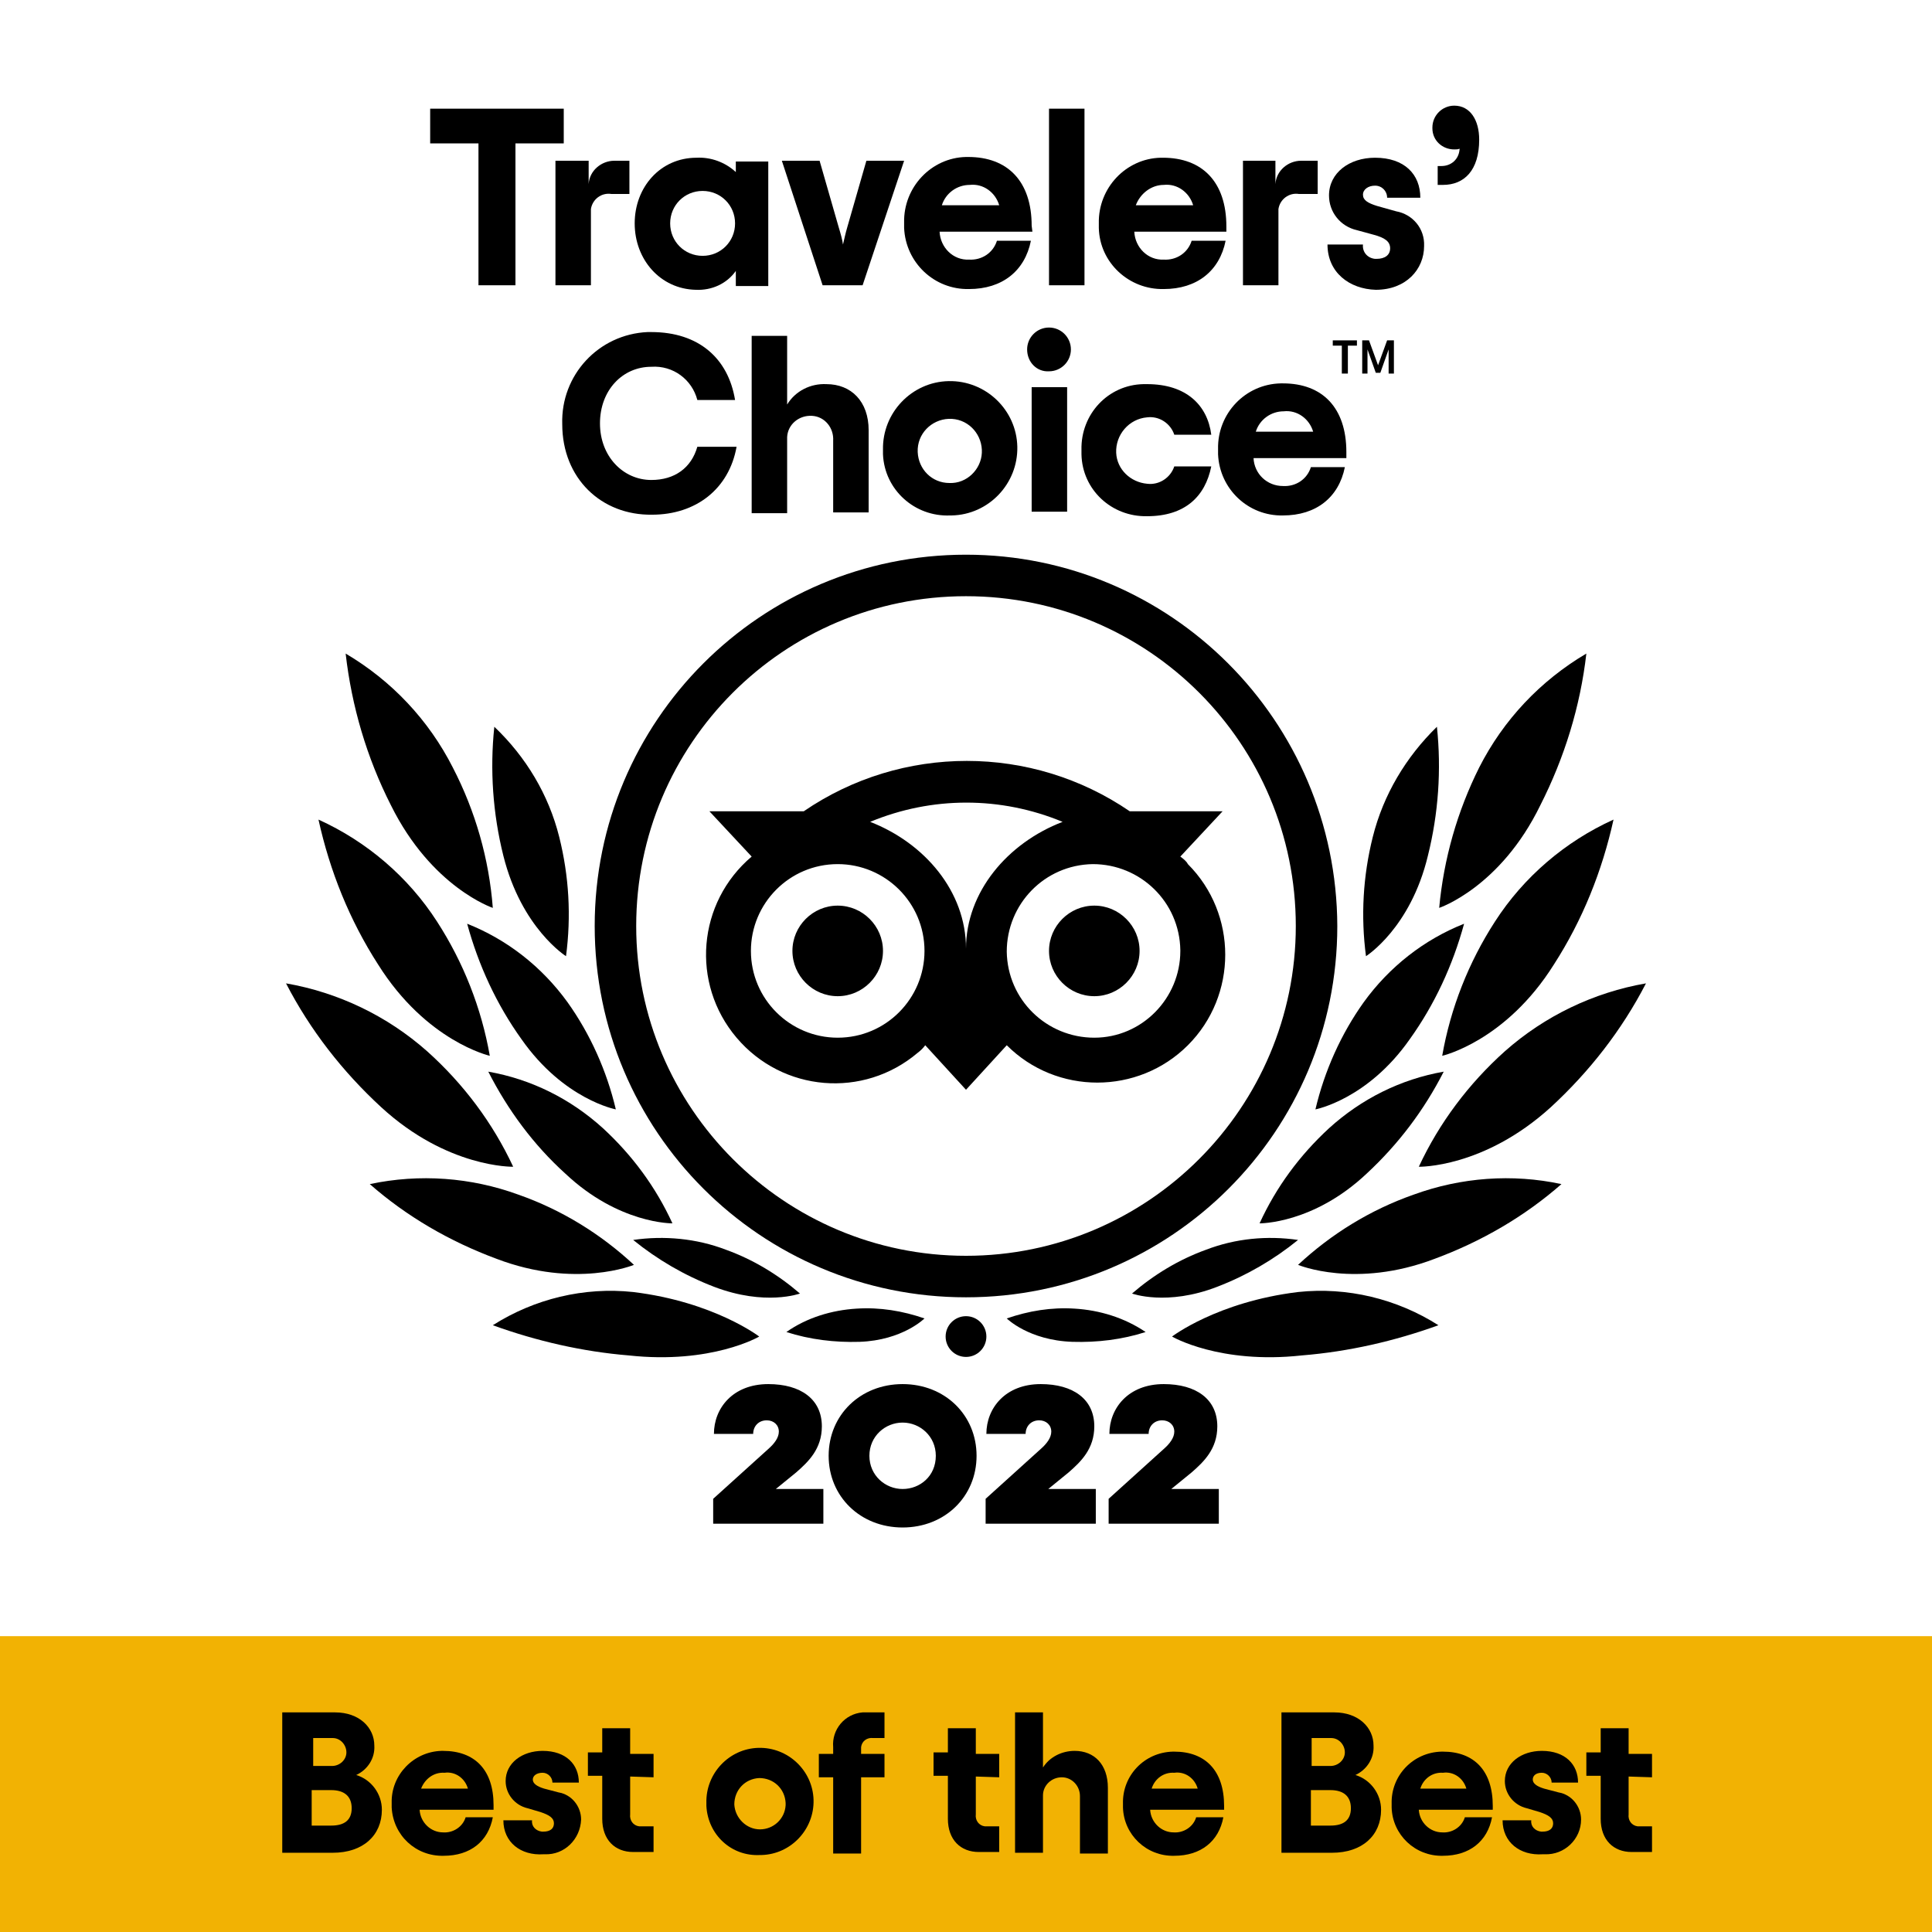 <?xml version="1.0" encoding="utf-8"?>
<!-- Generator: Adobe Illustrator 25.4.1, SVG Export Plug-In . SVG Version: 6.00 Build 0)  -->
<svg version="1.1" id="Layer_1" xmlns="http://www.w3.org/2000/svg" xmlns:xlink="http://www.w3.org/1999/xlink" x="0px" y="0px"
	 viewBox="0 0 256 256" style="enable-background:new 0 0 256 256;" xml:space="preserve">
<style type="text/css">
	.st0{fill:#F2B203;}
</style>
<g>
	<g id="Layer_2_1_">
		<g id="Layer_1-2">
			<rect y="216.8" class="st0" width="256" height="39.2"/>
			<path d="M37.4,226.9h7c3.2,0,5.2,2,5.2,4.4c0.1,1.7-0.9,3.2-2.4,3.9c2,0.6,3.4,2.5,3.4,4.6c0,3.4-2.5,5.7-6.5,5.7h-6.7V226.9z
				 M44,234c1,0,1.9-0.8,1.9-1.8s-0.8-1.9-1.8-1.9l0,0h-2.6v3.7H44z M43.9,241.9c1.7,0,2.7-0.7,2.7-2.3s-1-2.4-2.7-2.4h-2.6v4.7
				H43.9z"/>
			<path d="M65.4,239.8h-9.8c0.1,1.7,1.5,3,3.1,3c1.3,0.1,2.6-0.7,3-2h3.6c-0.6,3.2-3,5.1-6.5,5.1c-3.7,0.1-6.7-2.7-6.9-6.4
				c0-0.2,0-0.4,0-0.6c-0.1-3.7,2.9-6.8,6.6-6.9c0.1,0,0.1,0,0.2,0c4.2,0,6.7,2.5,6.7,7.2V239.8z M55.8,237H62
				c-0.4-1.4-1.7-2.3-3.1-2.1C57.5,234.8,56.3,235.7,55.8,237z"/>
			<path d="M66.7,241.2h3.8c-0.1,0.8,0.5,1.4,1.3,1.5c0.1,0,0.1,0,0.2,0c0.9,0,1.4-0.4,1.4-1.1s-0.6-1.1-1.8-1.5l-1.7-0.5
				c-1.7-0.4-2.9-1.9-2.9-3.6c0-2.4,2.2-4,4.9-4c3.1,0,4.8,1.8,4.8,4.2h-3.5c0-0.7-0.6-1.3-1.3-1.3l0,0c-0.8,0-1.3,0.4-1.3,0.9
				s0.5,0.9,1.5,1.2l1.9,0.5c1.8,0.3,3,1.9,3,3.6c-0.1,2.6-2.2,4.7-4.8,4.6c-0.1,0-0.1,0-0.2,0C69,245.9,66.7,244.1,66.7,241.2z"/>
			<path d="M83.5,235.4v5c-0.1,0.8,0.4,1.5,1.2,1.6c0.1,0,0.3,0,0.4,0h1.5v3.4h-2.7c-2.4,0-4.1-1.6-4.1-4.4v-5.7h-1.9v-3.1h1.9V229
				h3.7v3.4h3.1v3.1L83.5,235.4z"/>
			<path d="M93.6,238.9c-0.1-3.9,3-7.2,6.9-7.3s7.2,3,7.3,6.9c0.1,3.9-3,7.2-6.9,7.3c-0.1,0-0.1,0-0.2,0c-3.8,0.2-6.9-2.7-7.1-6.5
				C93.6,239.2,93.6,239.1,93.6,238.9z M104.1,238.9c-0.1-1.9-1.6-3.3-3.5-3.3c-1.9,0.1-3.3,1.6-3.3,3.5c0.1,1.8,1.6,3.3,3.4,3.3
				s3.3-1.4,3.4-3.2C104.1,239.1,104.1,239,104.1,238.9z"/>
			<path d="M114.1,231.9v0.5h3.1v3.1h-3.1v10.1h-3.7v-10.1h-1.9v-3.1h1.9v-0.9c-0.2-2.3,1.5-4.4,3.9-4.6c0.2,0,0.3,0,0.5,0h2.4v3.4
				h-1.5c-0.8-0.1-1.5,0.4-1.6,1.2C114.1,231.6,114.1,231.8,114.1,231.9z"/>
			<path d="M129.3,235.4v5c-0.1,0.8,0.4,1.5,1.2,1.6c0.1,0,0.3,0,0.4,0h1.5v3.4h-2.7c-2.4,0-4.1-1.6-4.1-4.4v-5.7h-1.9v-3.1h1.9V229
				h3.7v3.4h3.1v3.1L129.3,235.4z"/>
			<path d="M134.5,226.9h3.7v7.3c0.9-1.4,2.5-2.2,4.2-2.2c2.6,0,4.4,1.8,4.4,4.9v8.7h-3.7V238c0-1.4-1.1-2.5-2.4-2.5
				c-1.4,0-2.5,1.1-2.5,2.4l0,0v7.6h-3.7V226.9z"/>
			<path d="M162.2,239.8h-9.8c0.1,1.7,1.5,3,3.1,3c1.3,0.1,2.6-0.7,3-2h3.6c-0.6,3.2-3,5.1-6.5,5.1c-3.7,0.1-6.7-2.8-6.8-6.4
				c0-0.2,0-0.3,0-0.5c-0.1-3.7,2.8-6.8,6.6-6.9c0.1,0,0.2,0,0.2,0c4.1,0,6.6,2.5,6.6,7.2L162.2,239.8z M152.6,237h6.1
				c-0.4-1.4-1.7-2.3-3.1-2.1C154.2,234.8,153,235.7,152.6,237L152.6,237z"/>
			<path d="M169.8,226.9h7c3.2,0,5.2,2,5.2,4.4c0.1,1.7-0.9,3.2-2.4,3.9c2,0.6,3.4,2.5,3.4,4.6c0,3.4-2.5,5.7-6.5,5.7h-6.7V226.9z
				 M176.3,234c1,0,1.9-0.8,1.9-1.8s-0.8-1.9-1.8-1.9l0,0h-2.6v3.7H176.3z M176.3,241.9c1.7,0,2.7-0.7,2.7-2.3s-1-2.4-2.7-2.4h-2.6
				v4.7H176.3z"/>
			<path d="M197.8,239.8H188c0.1,1.7,1.5,3,3.1,3c1.3,0.1,2.6-0.7,3-2h3.6c-0.6,3.2-3,5.1-6.5,5.1c-3.7,0.1-6.7-2.8-6.8-6.4
				c0-0.2,0-0.3,0-0.5c-0.1-3.7,2.8-6.8,6.6-6.9c0.1,0,0.2,0,0.2,0c4.1,0,6.6,2.5,6.6,7.2L197.8,239.8z M188.2,237h6.1
				c-0.4-1.4-1.7-2.3-3.1-2.1C189.8,234.8,188.6,235.7,188.2,237L188.2,237z"/>
			<path d="M199.1,241.2h3.8c-0.1,0.8,0.5,1.4,1.3,1.5c0.1,0,0.1,0,0.2,0c0.9,0,1.4-0.4,1.4-1.1s-0.6-1.1-1.8-1.5l-1.7-0.5
				c-1.7-0.4-2.9-1.9-2.9-3.6c0-2.4,2.2-4,4.9-4c3.1,0,4.8,1.8,4.8,4.2h-3.5c0-0.7-0.6-1.3-1.3-1.3l0,0c-0.8,0-1.2,0.4-1.2,0.9
				s0.5,0.9,1.5,1.2l1.9,0.5c1.8,0.3,3,1.9,3,3.6c0,2.6-2.2,4.7-4.8,4.6c-0.1,0-0.2,0-0.3,0C201.4,245.9,199.1,244.1,199.1,241.2z"
				/>
			<path d="M215.8,235.4v5c-0.1,0.8,0.4,1.5,1.2,1.6c0.1,0,0.3,0,0.4,0h1.5v3.4h-2.7c-2.4,0-4.1-1.6-4.1-4.4v-5.7h-1.9v-3.1h1.9V229
				h3.7v3.4h3.1v3.1L215.8,235.4z"/>
			<path d="M128,73.5c-27.2,0-49.2,22-49.2,49.2s22,49.2,49.2,49.2s49.2-22,49.2-49.2l0,0C177.1,95.5,155.1,73.5,128,73.5z
				 M128,166.4c-24.1,0-43.7-19.6-43.7-43.7S103.8,79,128,79s43.7,19.6,43.7,43.7S152.1,166.4,128,166.4L128,166.4z M117,126
				c0,3.3-2.7,6-6,6s-6-2.7-6-6s2.7-6,6-6l0,0C114.3,120,117,122.7,117,126z M151,126c0,3.3-2.7,6-6,6s-6-2.7-6-6s2.7-6,6-6l0,0
				C148.3,120,151,122.7,151,126z M156.4,113.5l5.6-6h-12.3c-13-8.9-30.2-8.9-43.2,0H94l5.6,6c-7.2,6.1-8.1,16.8-2,24s16.8,8.1,24,2
				c0.4-0.3,0.7-0.6,1-1l5.4,5.9l5.4-5.9c6.6,6.6,17.4,6.6,24,0s6.6-17.4,0-24C157.2,114.1,156.8,113.8,156.4,113.5L156.4,113.5z
				 M111,137.5c-6.3,0-11.5-5.1-11.5-11.5c0-6.3,5.1-11.5,11.5-11.5c6.3,0,11.5,5.1,11.5,11.5l0,0
				C122.5,132.3,117.4,137.5,111,137.5L111,137.5L111,137.5z M128,125.7c0-7.6-5.5-14-12.7-16.8c8.2-3.4,17.3-3.4,25.5,0
				C133.5,111.7,128,118.2,128,125.7L128,125.7z M145,137.5c-6.3,0-11.5-5-11.6-11.4c0-6.3,5-11.5,11.4-11.6c6.3,0,11.5,5,11.6,11.4
				v0.1C156.4,132.3,151.3,137.5,145,137.5L145,137.5L145,137.5z"/>
			<path d="M100.6,177.1c0,0-6-4.6-16.7-5.9c-6.5-0.7-13.1,0.9-18.6,4.4c5.8,2.1,11.9,3.5,18,4C94.3,180.8,100.6,177.1,100.6,177.1z
				"/>
			<path d="M84,167.6c-4.4-4.1-9.6-7.3-15.3-9.3c-6.3-2.3-13.1-2.8-19.7-1.4c4.9,4.3,10.6,7.6,16.8,9.9
				C76.3,170.8,84,167.6,84,167.6z"/>
			<path d="M68,154.6c-2.7-5.8-6.6-11-11.4-15.3c-5.3-4.7-11.8-7.8-18.7-9c3.2,6.2,7.5,11.7,12.6,16.4C59.3,154.8,68,154.6,68,154.6
				z"/>
			<path d="M64.9,139.9c-1.1-6.3-3.5-12.4-7-17.8c-3.8-5.9-9.3-10.6-15.7-13.5c1.5,6.8,4.1,13.3,7.9,19.2
				C56.5,138,64.9,139.9,64.9,139.9z"/>
			<path d="M65.3,120.3c-0.5-6.5-2.3-12.8-5.3-18.6c-3.2-6.3-8.1-11.5-14.2-15.1c0.8,7,2.8,13.8,6,20.1
				C57.2,117.6,65.3,120.3,65.3,120.3z"/>
			<path d="M89.1,162.1c-2.2-4.8-5.3-9-9.2-12.6c-4.3-3.9-9.5-6.5-15.2-7.5c2.6,5.1,6,9.7,10.2,13.5C82,162.2,89.1,162.1,89.1,162.1
				z"/>
			<path d="M106,171.4c-2.9-2.5-6.2-4.5-9.8-5.8c-3.9-1.5-8.2-1.9-12.3-1.3c3.2,2.6,6.8,4.7,10.7,6.2
				C101.4,173.1,106,171.4,106,171.4z"/>
			<path d="M122.5,174.7c-2.9-1-5.9-1.5-9-1.3c-3.3,0.2-6.6,1.2-9.3,3.1c3.1,1,6.4,1.4,9.7,1.3C119.6,177.6,122.5,174.7,122.5,174.7
				z"/>
			<path d="M81.6,147c-1.2-5.1-3.4-10-6.4-14.2c-3.4-4.7-8-8.3-13.3-10.4c1.5,5.5,3.9,10.7,7.2,15.3C74.7,145.7,81.6,147,81.6,147z"
				/>
			<path d="M75,126.7c0.7-5.3,0.4-10.6-0.9-15.8c-1.4-5.6-4.4-10.6-8.6-14.6c-0.6,5.7-0.2,11.5,1.2,17.1C69.1,123,75,126.7,75,126.7
				z"/>
			<path d="M155.3,177.1c0,0,6-4.6,16.7-5.9c6.5-0.7,13.1,0.9,18.6,4.4c-5.8,2.1-11.9,3.5-18.1,4
				C161.6,180.8,155.3,177.1,155.3,177.1z"/>
			<path d="M172,167.6c4.4-4.1,9.6-7.3,15.3-9.3c6.3-2.3,13.1-2.8,19.6-1.4c-4.9,4.3-10.6,7.6-16.8,9.9
				C179.6,170.8,172,167.6,172,167.6z"/>
			<path d="M188,154.6c2.7-5.8,6.6-11,11.4-15.3c5.3-4.7,11.8-7.8,18.7-9c-3.2,6.2-7.5,11.7-12.6,16.4
				C196.6,154.8,188,154.6,188,154.6z"/>
			<path d="M191.1,139.9c1.1-6.3,3.5-12.4,7-17.8c3.8-5.9,9.3-10.6,15.7-13.5c-1.5,6.8-4.1,13.3-7.9,19.2
				C199.5,138,191.1,139.9,191.1,139.9z"/>
			<path d="M190.7,120.3c0.6-6.5,2.4-12.8,5.3-18.6c3.2-6.3,8.1-11.5,14.2-15.1c-0.8,7-2.9,13.8-6.1,20.1
				C198.8,117.6,190.7,120.3,190.7,120.3z"/>
			<path d="M166.9,162.1c2.2-4.8,5.3-9,9.2-12.6c4.3-3.9,9.5-6.5,15.2-7.5c-2.6,5.1-6,9.6-10.2,13.5
				C174,162.2,166.9,162.1,166.9,162.1z"/>
			<path d="M150,171.4c2.9-2.5,6.2-4.5,9.8-5.8c3.9-1.5,8.1-1.9,12.2-1.3c-3.2,2.6-6.8,4.7-10.7,6.2
				C154.6,173.1,150,171.4,150,171.4z"/>
			<path d="M133.4,174.7c2.9-1,5.9-1.5,9-1.3c3.3,0.2,6.6,1.2,9.4,3.1c-3.1,1-6.4,1.4-9.7,1.3C136.3,177.6,133.4,174.7,133.4,174.7z
				"/>
			<path d="M174.3,147c1.2-5.1,3.4-10,6.4-14.2c3.4-4.7,8-8.3,13.3-10.4c-1.5,5.5-3.9,10.7-7.2,15.3
				C181.2,145.7,174.3,147,174.3,147z"/>
			<path d="M181,126.7c-0.7-5.3-0.4-10.6,0.9-15.8c1.4-5.6,4.4-10.6,8.5-14.6c0.6,5.7,0.2,11.5-1.2,17.1
				C186.9,123,181,126.7,181,126.7z"/>
			<circle cx="128" cy="177.1" r="2.7"/>
			<path d="M74.7,19h-6.4v18.8h-4.9V19H57v-4.6h17.7V19z"/>
			<path d="M83.4,21.3v4.4H81c-1.3-0.2-2.5,0.7-2.7,2c0,0.2,0,0.5,0,0.7v9.4h-4.7V21.3H78v3.1c0.1-1.8,1.7-3.1,3.4-3.1H83.4z"/>
			<path d="M84.1,29.6c0-4.8,3.4-8.7,8.2-8.7c1.9-0.1,3.8,0.6,5.2,1.9v-1.4h4.3v16.5h-4.3v-2c-1.2,1.7-3.2,2.6-5.3,2.5
				C87.5,38.3,84.1,34.4,84.1,29.6z M97.4,29.6c0-2.4-1.9-4.3-4.3-4.3s-4.3,1.9-4.3,4.3l0,0c0,2.4,1.9,4.3,4.3,4.3
				C95.5,33.9,97.4,32,97.4,29.6L97.4,29.6z"/>
			<path d="M103.6,21.3h5l2.5,8.7c0.3,1,0.5,1.7,0.6,2.4c0.2-0.8,0.3-1.4,0.6-2.4l2.5-8.7h5l-5.5,16.5H109L103.6,21.3z"/>
			<path d="M136.8,30.7h-12.3c0.1,2.1,1.8,3.8,3.9,3.7c1.7,0.1,3.2-0.9,3.7-2.5h4.5c-0.8,4-3.8,6.4-8.2,6.4
				c-4.6,0.1-8.4-3.5-8.6-8.1c0-0.2,0-0.4,0-0.7c-0.1-4.7,3.6-8.6,8.2-8.7c0.1,0,0.2,0,0.3,0c5.2,0,8.4,3.2,8.4,9.1L136.8,30.7z
				 M124.8,27.2h7.6c-0.5-1.7-2.1-2.9-3.9-2.7C126.8,24.5,125.3,25.6,124.8,27.2L124.8,27.2z"/>
			<path d="M139,14.4h4.7v23.4H139V14.4z"/>
			<path d="M162.5,30.7h-12.2c0.1,2.1,1.8,3.8,3.9,3.7c1.7,0.1,3.2-0.9,3.7-2.5h4.5c-0.8,4-3.8,6.4-8.2,6.4
				c-4.6,0.1-8.5-3.5-8.6-8.1c0-0.2,0-0.4,0-0.6c-0.1-4.7,3.6-8.6,8.2-8.7c0.1,0,0.2,0,0.3,0c5.2,0,8.4,3.2,8.4,9.1L162.5,30.7z
				 M150.5,27.2h7.6c-0.5-1.7-2.1-2.9-3.9-2.7C152.6,24.5,151.1,25.6,150.5,27.2L150.5,27.2z"/>
			<path d="M174.6,21.3v4.4h-2.5c-1.3-0.2-2.5,0.7-2.7,2c0,0.2,0,0.5,0,0.7v9.4h-4.7V21.3h4.3v3.1c0.1-1.8,1.7-3.1,3.4-3.1H174.6z"
				/>
			<path d="M175.9,32.4h4.7c-0.1,1,0.6,1.8,1.6,1.9c0.1,0,0.2,0,0.2,0c1.1,0,1.8-0.5,1.8-1.4s-0.7-1.4-2.2-1.8l-2.2-0.6
				c-2.2-0.5-3.7-2.4-3.7-4.6c0-3,2.7-5,6.1-5c3.9,0,6,2.2,6,5.3h-4.4c0-0.9-0.7-1.6-1.6-1.6l0,0c-0.9,0-1.6,0.5-1.6,1.2
				s0.6,1.1,1.9,1.5L185,28c2.2,0.4,3.8,2.3,3.7,4.6c0,3.1-2.4,5.8-6.4,5.8C178.8,38.3,175.9,36.1,175.9,32.4z"/>
			<path d="M190.6,22h0.4c1.3,0,2.3-0.9,2.4-2.2v-0.1c-0.2,0.1-0.4,0.1-0.7,0.1c-1.6,0-2.9-1.2-2.9-2.8v-0.1c0-1.6,1.3-2.9,2.9-2.9
				c2.1,0,3.3,1.9,3.3,4.5c0,4.1-2,6-4.8,6h-0.7V22H190.6z"/>
			<path d="M74.5,56.2c-0.2-6.5,4.8-11.9,11.3-12.2c0.2,0,0.3,0,0.5,0c6.3,0,10.2,3.5,11.1,9h-5c-0.7-2.7-3.2-4.6-6.1-4.4
				c-3.8,0-6.8,3.1-6.8,7.5s3.1,7.5,6.8,7.5c3.1,0,5.3-1.6,6.1-4.4h5.2c-1,5.6-5.4,9-11.2,9C79.7,68.3,74.5,63.4,74.5,56.2z"/>
			<path d="M99.6,44.5h4.7v9.1c1.1-1.8,3.1-2.8,5.2-2.7c3.3,0,5.6,2.3,5.6,6.1v10.9h-4.7v-9.5c0.1-1.7-1.1-3.2-2.8-3.3
				c-1.7-0.1-3.2,1.1-3.3,2.8c0,0.2,0,0.3,0,0.5V68h-4.7C99.6,68,99.6,44.5,99.6,44.5z"/>
			<path d="M117,59.6c-0.1-4.9,3.8-9,8.7-9.1s9,3.8,9.1,8.7s-3.8,9-8.7,9.1c-0.1,0-0.1,0-0.2,0c-4.7,0.2-8.7-3.4-8.9-8.1
				C117,60,117,59.8,117,59.6z M130.1,59.6c-0.1-2.3-2-4.2-4.4-4.1c-2.3,0.1-4.2,2-4.1,4.4c0.1,2.3,1.9,4.1,4.2,4.1
				c2.3,0.1,4.2-1.8,4.3-4C130.1,59.8,130.1,59.7,130.1,59.6L130.1,59.6z"/>
			<path d="M136.1,46.3c0-1.6,1.3-2.9,2.9-2.9s2.9,1.3,2.9,2.9c0,1.6-1.3,2.9-2.9,2.9C137.4,49.3,136.1,48,136.1,46.3
				C136.1,46.4,136.1,46.4,136.1,46.3z M136.7,51.3h4.7v16.5h-4.7V51.3z"/>
			<path d="M143.3,59.6c-0.1-4.7,3.5-8.6,8.2-8.7c0.2,0,0.4,0,0.5,0c5.2,0,8,2.8,8.5,6.7h-4.9c-0.5-1.5-2-2.5-3.6-2.3
				c-2.4,0.2-4.2,2.3-4.1,4.7c0.1,2.2,1.9,3.9,4.1,4.1c1.6,0.2,3.1-0.8,3.6-2.3h4.9c-0.8,4-3.5,6.6-8.5,6.6
				c-4.7,0.1-8.6-3.5-8.7-8.2C143.3,60,143.3,59.8,143.3,59.6z"/>
			<path d="M178.4,60.7h-12.3c0.1,2.1,1.8,3.7,3.9,3.7c1.7,0.1,3.2-0.9,3.7-2.5h4.5c-0.8,4-3.8,6.4-8.2,6.4
				c-4.6,0.1-8.4-3.5-8.6-8.1c0-0.2,0-0.4,0-0.7c-0.1-4.7,3.6-8.6,8.3-8.7c0.1,0,0.2,0,0.3,0c5.2,0,8.4,3.2,8.4,9.1L178.4,60.7z
				 M166.4,57.2h7.6c-0.5-1.7-2.1-2.9-3.9-2.7C168.4,54.5,166.9,55.6,166.4,57.2L166.4,57.2z"/>
			<polygon points="176.6,45.1 179.8,45.1 179.8,45.8 178.6,45.8 178.6,49.5 177.8,49.5 177.8,45.8 176.6,45.8 			"/>
			<path d="M182.6,48.4l-1.2-3.3h-0.9v4.4h0.7V47c0-0.2,0-0.4,0-0.7l1.1,3.1h0.6l1.1-3.1c0,0.2,0,0.4,0,0.7v2.5h0.7v-4.4h-0.9
				L182.6,48.4z"/>
		</g>
	</g>
	<g>
		<path d="M94.5,198.6l7.3-6.6c0.8-0.7,1.4-1.5,1.4-2.3c0-0.9-0.7-1.5-1.6-1.5c-1.1,0-1.8,0.8-1.8,1.8h-5.2c0-3.4,2.5-6.6,7.2-6.6
			c4.3,0,7.1,2,7.1,5.6c0,3-1.8,4.7-3.4,6.1l-2.7,2.2h6.3v4.6H94.5V198.6z"/>
		<path d="M109.8,192.9c0-5.4,4.2-9.5,9.8-9.5s9.8,4.1,9.8,9.5s-4.2,9.5-9.8,9.5S109.8,198.3,109.8,192.9z M124,192.9
			c0-2.6-2.1-4.4-4.4-4.4s-4.4,1.8-4.4,4.4c0,2.6,2.1,4.4,4.4,4.4S124,195.6,124,192.9z"/>
		<path d="M130.6,198.6l7.3-6.6c0.8-0.7,1.4-1.5,1.4-2.3c0-0.9-0.7-1.5-1.6-1.5c-1.1,0-1.8,0.8-1.8,1.8h-5.2c0-3.4,2.5-6.6,7.2-6.6
			c4.3,0,7.1,2,7.1,5.6c0,3-1.8,4.7-3.4,6.1l-2.7,2.2h6.3v4.6h-14.6V198.6z"/>
		<path d="M146.9,198.6l7.3-6.6c0.8-0.7,1.4-1.5,1.4-2.3c0-0.9-0.7-1.5-1.6-1.5c-1.1,0-1.8,0.8-1.8,1.8h-5.2c0-3.4,2.5-6.6,7.2-6.6
			c4.3,0,7.1,2,7.1,5.6c0,3-1.8,4.7-3.4,6.1l-2.7,2.2h6.3v4.6h-14.6V198.6z"/>
	</g>
</g>
</svg>
